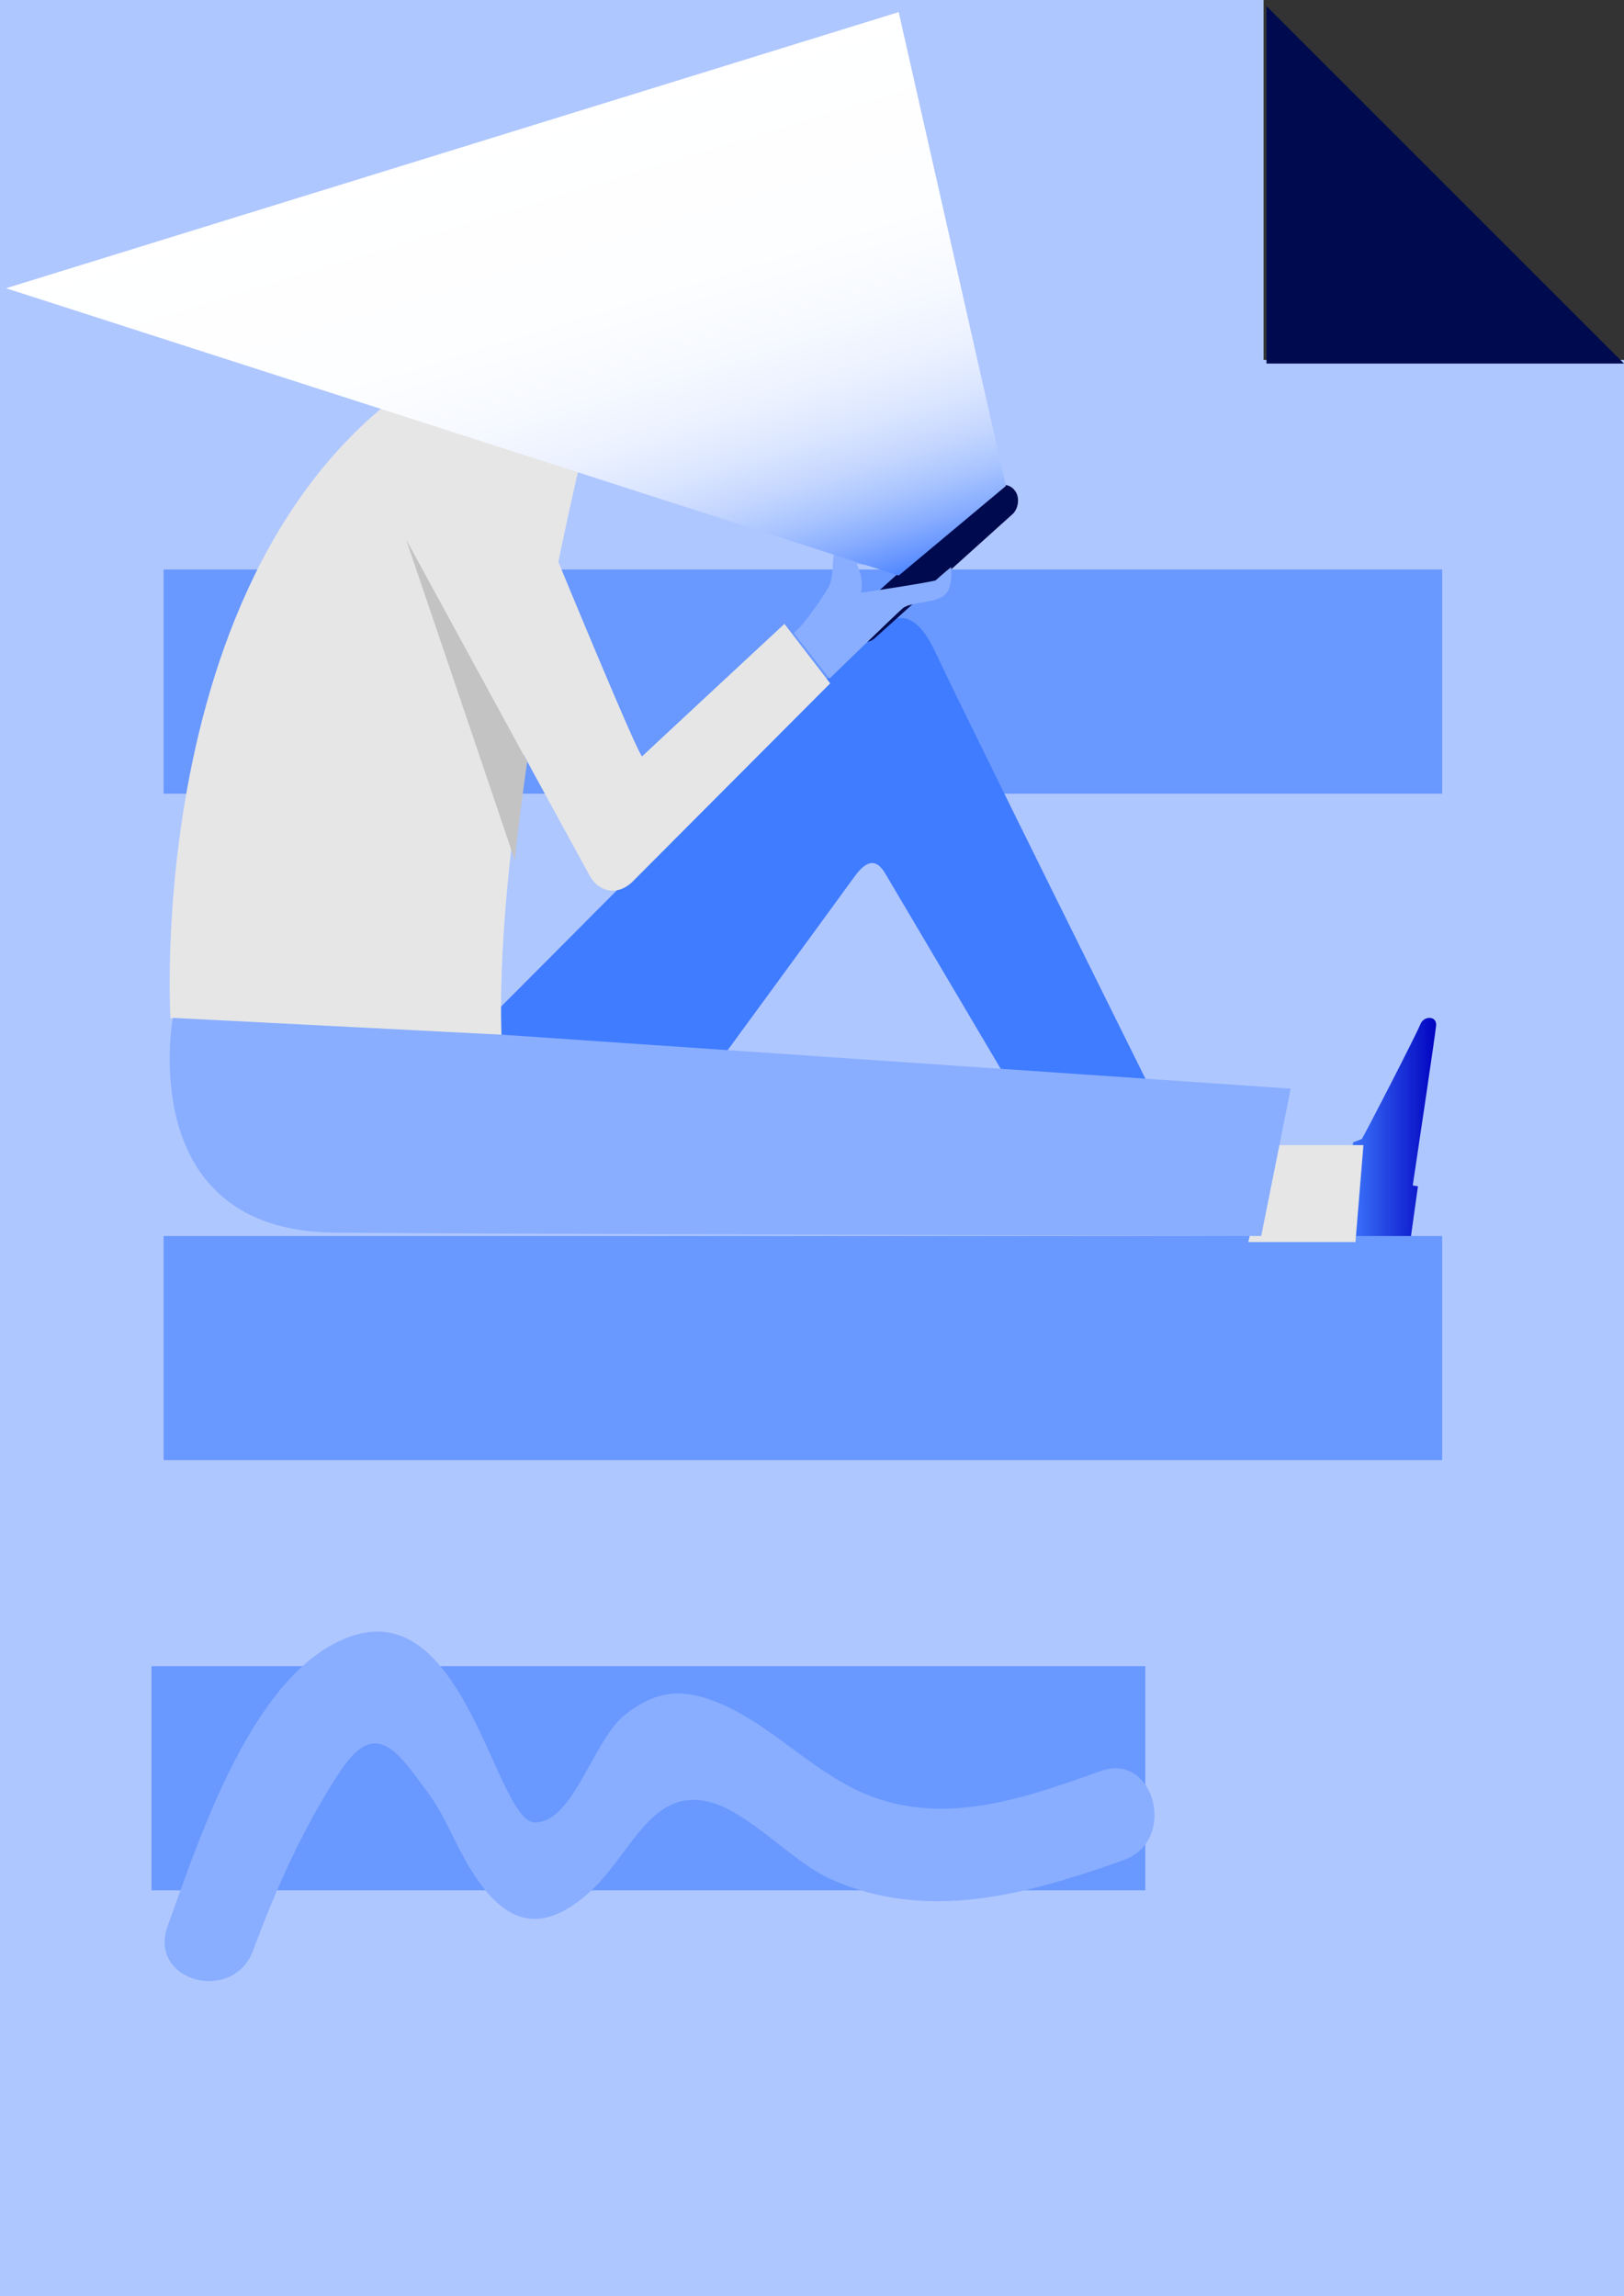 <?xml version="1.0" encoding="UTF-8"?>
<svg width="268px" height="379px" viewBox="0 0 268 379" version="1.1" xmlns="http://www.w3.org/2000/svg" xmlns:xlink="http://www.w3.org/1999/xlink">
    <rect x="0" y="0" width="268" height="379" fill="#333333" stroke="none"/>
    <!-- Generator: Sketch 52.2 (67145) - http://www.bohemiancoding.com/sketch -->
    <title>enviooo-01</title>
    <desc>Created with Sketch.</desc>
    <defs>
        <linearGradient x1="0.449%" y1="50.073%" x2="100.682%" y2="50.073%" id="linearGradient-1">
            <stop stop-color="#407CFF" offset="0%"></stop>
            <stop stop-color="#0001BF" offset="100%"></stop>
        </linearGradient>
        <linearGradient x1="75.224%" y1="109.857%" x2="29.239%" y2="24.76%" id="linearGradient-2">
            <stop stop-color="#407CFF" offset="0%"></stop>
            <stop stop-color="#6494FF" offset="4.067%"></stop>
            <stop stop-color="#88ADFF" offset="9.065%"></stop>
            <stop stop-color="#A8C4FF" offset="14.69%"></stop>
            <stop stop-color="#C4D6FF" offset="20.91%"></stop>
            <stop stop-color="#DAE5FF" offset="27.94%"></stop>
            <stop stop-color="#EBF1FF" offset="36.14%"></stop>
            <stop stop-color="#F6F9FF" offset="46.28%"></stop>
            <stop stop-color="#FDFEFF" offset="60.51%"></stop>
            <stop stop-color="#FFFFFF" offset="100%"></stop>
        </linearGradient>
    </defs>
    <g id="METAPOSTA-EMPRESAS-DESKTOP" stroke="none" stroke-width="1" fill="none" fill-rule="evenodd">
        <g id="DESKTOP_HOME_EMPRESAS" transform="translate(-818, -997)">
            <g id="enviooo-01" transform="translate(818, 997)">
                <polygon id="Shape" fill="#AFC7FF" fill-rule="nonzero" points="268 379 0 379 0 0 208.522 0 208.522 59.41 268 59.41"></polygon>
                <polygon id="Rectangle-path" fill="#6998FF" fill-rule="nonzero" points="27 94 238 94 238 131 27 131"></polygon>
                <polygon id="Rectangle-path" fill="#6998FF" fill-rule="nonzero" points="27 204 238 204 238 241 27 241"></polygon>
                <polygon id="Shape" fill="#000A4E" fill-rule="nonzero" points="268 60 209 60 209 1"></polygon>
                <path d="M224.713,188.001 C224.999,187.728 233.852,170.498 234.423,168.994 C234.994,167.626 237.136,167.626 236.993,169.267 C236.85,170.908 233.138,195.659 233.138,195.659 L233.995,195.795 L232.852,204 L222,204 L223.285,188.548 L224.713,188.001 Z" id="Shape" fill="url(#linearGradient-1)" fill-rule="nonzero"></path>
                <polygon id="Shape" fill="#E6E6E6" fill-rule="nonzero" points="206 205 223.685 205 225 189 209.654 189"></polygon>
                <path d="M80,168.793 C80.418,168.516 140.291,108.193 143.772,104.734 C147.253,101.414 150.734,99.754 154.494,107.917 C158.253,116.08 190,180 190,180 L166.608,178.893 C166.608,178.893 147.392,146.38 146,144.027 C144.608,141.814 143.076,141.814 140.987,144.719 C138.899,147.625 117.734,176.541 117.734,176.541 C117.734,176.541 80.418,173.912 80.418,173.359 C80.418,172.805 80,168.793 80,168.793 Z" id="Shape" fill="#407CFF" fill-rule="nonzero"></path>
                <path d="M83,56.735 L99.69,46.684 L115.552,27 L135,46.684 L128.793,53.943 L125.069,60.923 C125.069,60.923 123.69,59.806 121.621,58.41 C118.31,62.877 109.759,66.507 106.034,61.481 C102.862,66.088 96.931,76 96.931,76 L83,56.735 Z" id="Shape" fill="#89AEFF" fill-rule="nonzero"></path>
                <path d="M96.217,49 C96.217,49 93.858,33.311 104.683,23.707 C110.096,19.244 124.252,14.916 134.105,26.007 C143.959,37.098 136.326,45.754 133.689,47.918 C131.469,45.754 121.754,36.286 121.754,36.286 C121.754,36.286 118.284,39.262 117.451,39.938 C116.619,40.614 115.647,37.909 114.814,37.233 C113.288,36.016 111.761,36.016 109.957,37.774 C108.153,39.667 108.014,43.59 105.794,45.348 C103.295,47.106 96.217,49 96.217,49 Z" id="Shape" fill="#000A4E" fill-rule="nonzero"></path>
                <path d="M67,89 C67,89 95.961,142.108 97.196,144.321 C98.569,147.087 101.725,148.055 104.333,145.566 L137,112.788 L129.451,102.969 C129.451,102.969 106.392,124.406 105.98,124.821 C105.569,125.374 91.569,91.351 91.569,91.351" id="Shape" fill="#E6E6E6" fill-rule="nonzero"></path>
                <path d="M167.183,84.776 L144.356,105.336 C143.256,106.329 141.469,106.187 140.644,105.053 C139.681,103.918 139.819,102.075 140.919,101.224 L163.745,80.664 C164.846,79.671 166.633,79.813 167.458,80.947 C168.283,81.94 168.146,83.783 167.183,84.776 Z" id="Shape" fill="#000A4E" fill-rule="nonzero"></path>
                <path d="M131,104.503 C133.245,102.458 135.77,98.505 136.752,96.869 C137.734,95.097 137.173,91.144 138.014,90.463 C139.137,89.781 144.187,90.054 145.871,90.054 C146.993,90.19 147.554,91.553 146.011,92.644 C144.468,93.734 141.381,93.053 141.381,93.053 C141.381,93.053 142.644,95.506 142.083,97.824 C143.205,97.687 153.867,96.052 154.428,95.779 C155.129,95.097 156.953,93.598 156.953,93.598 C156.953,93.598 157.374,97.278 155.691,98.369 C154.007,99.596 150.219,99.323 148.957,100.414 C147.694,101.504 136.892,112 136.892,112" id="Shape" fill="#89AEFF" fill-rule="nonzero"></path>
                <path d="M28.131,168.066 C28.131,168.066 22.696,79.894 81.924,56 C86.523,62.288 96,75.283 96,75.283 C96,75.283 81.506,134.67 82.761,171 C60.463,170.022 28.131,168.066 28.131,168.066 Z" id="Shape" fill="#E6E6E6" fill-rule="nonzero"></path>
                <path d="M87,125.703 C87,125.703 85.503,136.111 84.959,142 C83.327,137.07 67,89 67,89 L87,125.703 Z" id="Shape" fill="#C3C3C3" fill-rule="nonzero"></path>
                <polyline id="Shape" fill="url(#linearGradient-2)" fill-rule="nonzero" style="mix-blend-mode: multiply;" points="148.304 2 166 80.203 148.304 95 1 47.576"></polyline>
                <path d="M28.521,168 C28.521,168 21.987,203.166 55.212,203.444 C88.438,203.722 208.134,204 208.134,204 L213,179.676 L82.877,170.78 L28.521,168 Z" id="Shape" fill="#89AEFF" fill-rule="nonzero"></path>
                <polygon id="Rectangle-path" fill="#6998FF" fill-rule="nonzero" points="25 275 189 275 189 312 25 312"></polygon>
                <g id="SVGID_3_-link" transform="translate(27, 269)" fill="#89AEFF">
                    <path d="M14.818,52.816 C18.53,42.737 22.93,32.946 28.705,24.018 C34.892,14.227 38.33,19.699 43.829,27.186 C46.442,30.786 48.092,35.25 50.429,39.137 C55.791,48.065 61.704,50.801 69.953,43.601 C76.966,37.553 80.128,26.178 89.753,28.338 C96.352,29.778 103.64,38.273 110.102,41.153 C126.189,48.353 142.688,43.601 158.5,37.985 C167.3,34.818 163.588,20.131 154.65,23.299 C141.038,28.194 126.876,33.09 113.264,25.89 C105.565,21.859 99.24,15.091 91.265,11.923 C85.49,9.62 81.366,10.051 76.416,13.795 C70.916,17.827 67.754,31.794 61.291,31.794 C54.829,31.794 49.879,-5.211 31.18,0.98 C14.955,6.308 6.018,34.098 0.656,48.929 C-2.644,58 11.518,61.888 14.818,52.816" id="SVGID_3_"></path>
                </g>
            </g>
        </g>
    </g>
</svg>